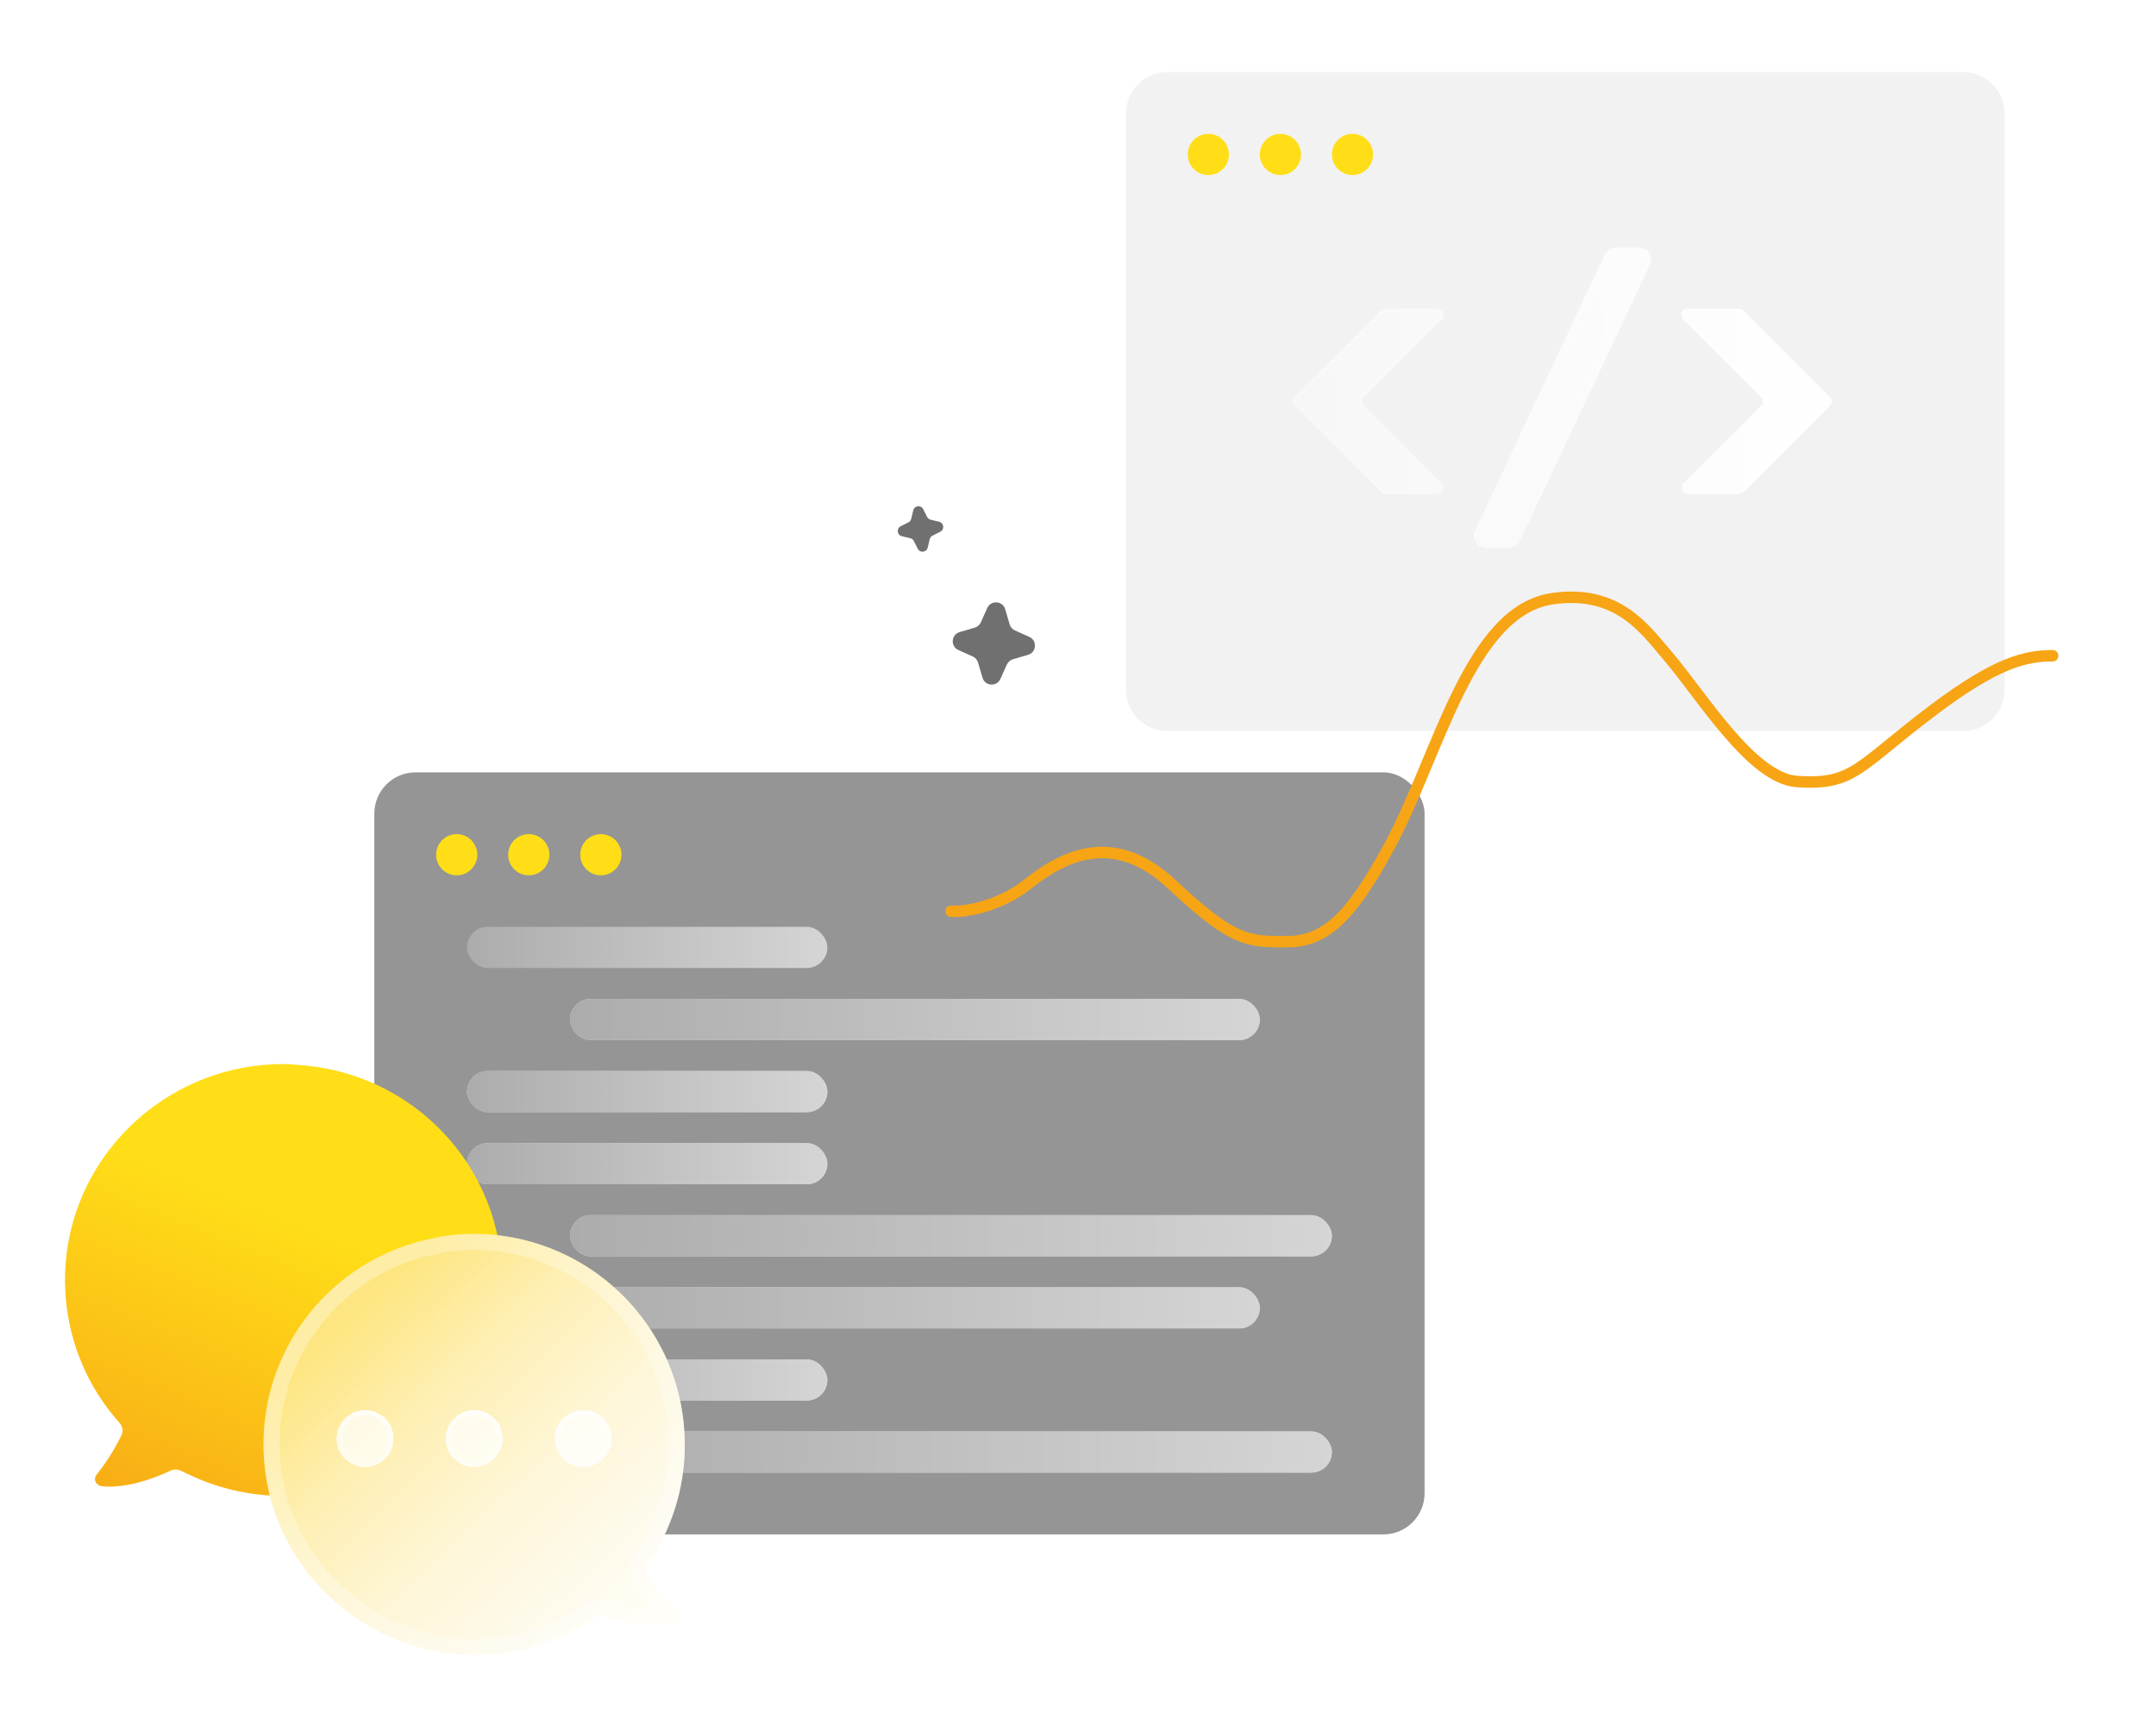 <svg width="433" height="344" viewBox="0 0 433 344" fill="none" xmlns="http://www.w3.org/2000/svg">
<g filter="url(#filter0_d_1236_39201)">
<rect x="75.181" y="155.09" width="210.925" height="153.024" rx="8.272" fill="#959595"/>
</g>
<rect x="93.791" y="186.107" width="72.376" height="8.272" rx="4.136" fill="url(#paint0_linear_1236_39201)"/>
<rect x="114.47" y="200.582" width="138.549" height="8.272" rx="4.136" fill="#D9D9D9"/>
<rect x="114.47" y="200.582" width="138.549" height="8.272" rx="4.136" fill="url(#paint1_linear_1236_39201)"/>
<rect x="114.47" y="244.008" width="153.024" height="8.272" rx="4.136" fill="#D9D9D9"/>
<rect x="114.47" y="244.008" width="153.024" height="8.272" rx="4.136" fill="url(#paint2_linear_1236_39201)"/>
<rect x="114.47" y="287.434" width="153.024" height="8.272" rx="4.136" fill="#D9D9D9"/>
<rect x="114.47" y="287.434" width="153.024" height="8.272" rx="4.136" fill="url(#paint3_linear_1236_39201)"/>
<rect x="114.47" y="258.484" width="138.549" height="8.272" rx="4.136" fill="#D9D9D9"/>
<rect x="114.47" y="258.484" width="138.549" height="8.272" rx="4.136" fill="url(#paint4_linear_1236_39201)"/>
<rect x="93.791" y="215.057" width="72.376" height="8.272" rx="4.136" fill="#D9D9D9"/>
<rect x="93.791" y="215.057" width="72.376" height="8.272" rx="4.136" fill="url(#paint5_linear_1236_39201)"/>
<rect x="93.791" y="229.533" width="72.376" height="8.272" rx="4.136" fill="#D9D9D9"/>
<rect x="93.791" y="229.533" width="72.376" height="8.272" rx="4.136" fill="url(#paint6_linear_1236_39201)"/>
<rect x="93.791" y="272.959" width="72.376" height="8.272" rx="4.136" fill="#D9D9D9"/>
<rect x="93.791" y="272.959" width="72.376" height="8.272" rx="4.136" fill="url(#paint7_linear_1236_39201)"/>
<circle cx="91.723" cy="171.63" r="4.136" fill="#FFDE18"/>
<circle cx="106.197" cy="171.63" r="4.136" fill="#FFDE18"/>
<circle cx="120.673" cy="171.63" r="4.136" fill="#FFDE18"/>
<g filter="url(#filter1_d_1236_39201)">
<path d="M226.137 22.744C226.137 18.176 229.84 14.473 234.408 14.473H394.31C398.878 14.473 402.581 18.176 402.581 22.744V138.534C402.581 143.103 398.878 146.806 394.31 146.806H234.408C229.84 146.806 226.137 143.103 226.137 138.534V22.744Z" fill="#F2F2F2"/>
</g>
<g filter="url(#filter2_d_1236_39201)">
<mask id="path-14-inside-1_1236_39201" fill="white">
<path fill-rule="evenodd" clip-rule="evenodd" d="M298.347 109.946C296.623 109.946 295.484 108.152 296.219 106.591L322.332 51.116C322.721 50.292 323.55 49.766 324.461 49.766H329.242C330.966 49.766 332.105 51.56 331.37 53.12L305.256 108.595C304.868 109.42 304.039 109.946 303.128 109.946H298.347ZM367.535 79.76C367.995 80.22 367.995 80.965 367.535 81.424L350.144 98.816C349.923 99.036 349.624 99.16 349.312 99.16H338.842C337.794 99.16 337.269 97.893 338.01 97.152L353.738 81.424C354.197 80.965 354.197 80.22 353.738 79.76L338.01 64.032C337.269 63.291 337.794 62.024 338.842 62.024H349.312C349.624 62.024 349.923 62.148 350.144 62.369L367.535 79.76ZM289.527 64.032C290.268 63.291 289.743 62.024 288.695 62.024H278.225C277.913 62.024 277.614 62.148 277.393 62.369L260.002 79.76C259.542 80.22 259.542 80.965 260.002 81.424L277.393 98.816C277.614 99.036 277.913 99.16 278.225 99.16H288.695C289.743 99.16 290.268 97.893 289.527 97.152L273.799 81.424C273.34 80.965 273.34 80.22 273.799 79.76L289.527 64.032Z"/>
</mask>
<path fill-rule="evenodd" clip-rule="evenodd" d="M298.347 109.946C296.623 109.946 295.484 108.152 296.219 106.591L322.332 51.116C322.721 50.292 323.55 49.766 324.461 49.766H329.242C330.966 49.766 332.105 51.56 331.37 53.12L305.256 108.595C304.868 109.42 304.039 109.946 303.128 109.946H298.347ZM367.535 79.76C367.995 80.22 367.995 80.965 367.535 81.424L350.144 98.816C349.923 99.036 349.624 99.16 349.312 99.16H338.842C337.794 99.16 337.269 97.893 338.01 97.152L353.738 81.424C354.197 80.965 354.197 80.22 353.738 79.76L338.01 64.032C337.269 63.291 337.794 62.024 338.842 62.024H349.312C349.624 62.024 349.923 62.148 350.144 62.369L367.535 79.76ZM289.527 64.032C290.268 63.291 289.743 62.024 288.695 62.024H278.225C277.913 62.024 277.614 62.148 277.393 62.369L260.002 79.76C259.542 80.22 259.542 80.965 260.002 81.424L277.393 98.816C277.614 99.036 277.913 99.16 278.225 99.16H288.695C289.743 99.16 290.268 97.893 289.527 97.152L273.799 81.424C273.34 80.965 273.34 80.22 273.799 79.76L289.527 64.032Z" fill="url(#paint8_linear_1236_39201)" fill-opacity="0.89" shape-rendering="crispEdges"/>
<path d="M296.219 106.591L295.58 106.291L295.58 106.291L296.219 106.591ZM322.332 51.116L321.694 50.816L321.694 50.816L322.332 51.116ZM331.37 53.12L330.732 52.82L330.732 52.82L331.37 53.12ZM305.256 108.595L305.895 108.896L305.895 108.896L305.256 108.595ZM367.535 81.424L367.036 80.925L367.036 80.925L367.535 81.424ZM367.535 79.76L368.034 79.261L368.034 79.261L367.535 79.76ZM350.144 98.816L349.645 98.317L349.645 98.317L350.144 98.816ZM338.01 97.152L338.509 97.651L338.509 97.651L338.01 97.152ZM353.738 81.424L353.239 80.925L353.239 80.925L353.738 81.424ZM353.738 79.76L353.239 80.26L353.239 80.26L353.738 79.76ZM338.01 64.032L338.509 63.533L338.509 63.533L338.01 64.032ZM350.144 62.369L349.645 62.868L349.645 62.868L350.144 62.369ZM289.527 64.032L289.028 63.533L289.028 63.533L289.527 64.032ZM277.393 62.369L276.894 61.87L276.894 61.87L277.393 62.369ZM260.002 79.76L260.501 80.26L260.501 80.26L260.002 79.76ZM260.002 81.424L260.501 80.925L260.501 80.925L260.002 81.424ZM277.393 98.816L277.892 98.317L277.892 98.317L277.393 98.816ZM289.527 97.152L289.028 97.651L289.028 97.651L289.527 97.152ZM273.799 81.424L274.298 80.925L274.298 80.925L273.799 81.424ZM273.799 79.76L274.298 80.26L274.298 80.26L273.799 79.76ZM295.58 106.291C294.625 108.319 296.105 110.652 298.347 110.652V109.24C297.14 109.24 296.343 107.984 296.857 106.892L295.58 106.291ZM321.694 50.816L295.58 106.291L296.857 106.892L322.971 51.417L321.694 50.816ZM324.461 49.06C323.276 49.06 322.198 49.744 321.694 50.816L322.971 51.417C323.243 50.84 323.823 50.471 324.461 50.471V49.06ZM329.242 49.06H324.461V50.471H329.242V49.06ZM332.009 53.421C332.964 51.392 331.484 49.06 329.242 49.06V50.471C330.449 50.471 331.246 51.727 330.732 52.82L332.009 53.421ZM305.895 108.896L332.009 53.421L330.732 52.82L304.618 108.295L305.895 108.896ZM303.128 110.652C304.312 110.652 305.39 109.968 305.895 108.896L304.618 108.295C304.346 108.872 303.766 109.24 303.128 109.24V110.652ZM298.347 110.652H303.128V109.24H298.347V110.652ZM368.034 81.923C368.769 81.188 368.769 79.996 368.034 79.261L367.036 80.26C367.22 80.443 367.22 80.741 367.036 80.925L368.034 81.923ZM350.643 99.315L368.034 81.923L367.036 80.925L349.645 98.317L350.643 99.315ZM349.312 99.866C349.811 99.866 350.29 99.668 350.643 99.315L349.645 98.317C349.557 98.405 349.437 98.454 349.312 98.454V99.866ZM338.842 99.866H349.312V98.454H338.842V99.866ZM337.511 96.653C336.325 97.839 337.165 99.866 338.842 99.866V98.454C338.423 98.454 338.213 97.948 338.509 97.651L337.511 96.653ZM353.239 80.925L337.511 96.653L338.509 97.651L354.237 81.923L353.239 80.925ZM353.239 80.26C353.423 80.443 353.423 80.741 353.239 80.925L354.237 81.923C354.972 81.188 354.972 79.996 354.237 79.261L353.239 80.26ZM337.511 64.531L353.239 80.26L354.237 79.261L338.509 63.533L337.511 64.531ZM338.842 61.319C337.165 61.319 336.325 63.346 337.511 64.531L338.509 63.533C338.213 63.237 338.423 62.73 338.842 62.73V61.319ZM349.312 61.319H338.842V62.73H349.312V61.319ZM350.643 61.87C350.29 61.517 349.811 61.319 349.312 61.319V62.73C349.437 62.73 349.557 62.78 349.645 62.868L350.643 61.87ZM368.034 79.261L350.643 61.87L349.645 62.868L367.036 80.26L368.034 79.261ZM288.695 62.73C289.115 62.73 289.325 63.237 289.028 63.533L290.026 64.531C291.212 63.346 290.372 61.319 288.695 61.319V62.73ZM278.225 62.73H288.695V61.319H278.225V62.73ZM277.892 62.868C277.981 62.78 278.1 62.73 278.225 62.73V61.319C277.726 61.319 277.247 61.517 276.894 61.87L277.892 62.868ZM260.501 80.26L277.892 62.868L276.894 61.87L259.503 79.261L260.501 80.26ZM260.501 80.925C260.317 80.741 260.317 80.443 260.501 80.26L259.503 79.261C258.768 79.996 258.768 81.188 259.503 81.923L260.501 80.925ZM277.892 98.317L260.501 80.925L259.503 81.923L276.894 99.315L277.892 98.317ZM278.225 98.454C278.1 98.454 277.981 98.405 277.892 98.317L276.894 99.315C277.247 99.668 277.726 99.866 278.225 99.866V98.454ZM288.695 98.454H278.225V99.866H288.695V98.454ZM289.028 97.651C289.325 97.948 289.115 98.454 288.695 98.454V99.866C290.372 99.866 291.212 97.839 290.026 96.653L289.028 97.651ZM273.3 81.923L289.028 97.651L290.026 96.653L274.298 80.925L273.3 81.923ZM273.3 79.261C272.565 79.996 272.565 81.188 273.3 81.923L274.298 80.925C274.114 80.741 274.114 80.443 274.298 80.26L273.3 79.261ZM289.028 63.533L273.3 79.261L274.298 80.26L290.026 64.531L289.028 63.533Z" fill="url(#paint9_linear_1236_39201)" mask="url(#path-14-inside-1_1236_39201)"/>
</g>
<circle cx="242.68" cy="31.017" r="4.136" fill="#FFDE18"/>
<circle cx="257.154" cy="31.017" r="4.136" fill="#FFDE18"/>
<circle cx="271.63" cy="31.017" r="4.136" fill="#FFDE18"/>
<path d="M190.983 182.971C194.301 183.226 201.212 181.679 206.296 177.612C213.952 171.487 223.956 166.893 235.389 177.612C247.639 189.096 250.55 189.096 258.358 189.096C266.014 189.096 271.141 184.519 279.03 169.956C288.983 151.581 295.108 122.488 311.951 120.19C324.967 118.415 330.326 126.315 334.92 131.675C341.811 139.714 351.784 156.328 360.951 156.94C372.435 157.706 373.201 153.878 388.513 142.393C401.08 132.967 406.888 131.675 412.248 131.675" stroke="#F7A515" stroke-width="2.297" stroke-linecap="round" stroke-linejoin="round"/>
<g filter="url(#filter3_d_1236_39201)">
<path d="M100.826 257.555C100.53 280.142 82.103 298.877 59.599 300.277L59.008 300.277C58.122 300.394 57.295 300.394 56.35 300.394C49.852 300.277 43.71 298.819 38.158 296.192C37.567 295.959 37.036 295.668 36.445 295.376C35.736 295.026 34.91 294.967 34.26 295.317C32.488 296.134 29.18 297.535 25.636 298.177C23.864 298.469 22.093 298.644 20.38 298.41C19.198 298.235 18.666 296.951 19.434 296.076C21.346 293.67 22.99 291.067 24.337 288.314C24.81 287.438 24.633 286.388 23.983 285.687C17.191 278.1 13.116 268.12 13.056 257.265C12.937 233.218 32.665 213.666 56.941 213.666C57.945 213.666 58.948 213.725 59.894 213.841C82.988 215.3 101.121 234.385 100.826 257.555Z" fill="url(#paint10_linear_1236_39201)"/>
</g>
<g filter="url(#filter4_d_1236_39201)">
<path d="M53.292 294.514C56.223 316.354 76.053 332.364 97.752 331.114L98.318 331.045C99.179 331.056 99.971 330.96 100.875 330.851C107.079 329.985 112.786 327.861 117.791 324.674C118.329 324.379 118.803 324.036 119.334 323.685C119.971 323.264 120.755 323.111 121.419 323.375C123.21 323.961 126.54 324.934 130.006 325.146C131.736 325.223 133.452 325.187 135.064 324.763C136.174 324.457 136.532 323.151 135.694 322.392C133.583 320.284 131.705 317.954 130.093 315.443C129.538 314.65 129.584 313.611 130.124 312.858C135.734 304.723 138.464 294.585 137.248 284.065C134.543 260.762 113.372 244.112 90.142 246.924C89.181 247.04 88.228 247.213 87.336 247.435C65.408 251.524 50.293 272.108 53.292 294.514Z" fill="url(#paint11_linear_1236_39201)"/>
<path d="M98.338 329.435L98.231 329.434L98.124 329.447L97.61 329.509C76.759 330.684 57.703 315.277 54.888 294.299C52.003 272.748 66.541 252.95 87.631 249.018L87.679 249.009L87.726 248.998C88.548 248.793 89.436 248.631 90.336 248.522C112.68 245.818 133.046 261.834 135.649 284.25C136.818 294.37 134.194 304.115 128.805 311.934C127.908 313.198 127.809 314.959 128.753 316.336C130.363 318.839 132.227 321.169 134.315 323.288C133.034 323.573 131.628 323.606 130.091 323.538C126.86 323.339 123.714 322.43 121.959 321.857C120.702 321.382 119.388 321.719 118.447 322.341L118.446 322.341C118.278 322.453 118.128 322.554 117.99 322.647C117.631 322.89 117.349 323.08 117.018 323.262L116.971 323.287L116.926 323.316C112.122 326.375 106.639 328.418 100.667 329.254C99.755 329.365 99.071 329.445 98.338 329.435Z" stroke="white" stroke-opacity="0.29" stroke-width="3.22"/>
</g>
<g filter="url(#filter5_d_1236_39201)">
<path d="M117.144 294.606C120.306 294.606 122.869 292.043 122.869 288.881C122.869 285.719 120.306 283.156 117.144 283.156C113.983 283.156 111.42 285.719 111.42 288.881C111.42 292.043 113.983 294.606 117.144 294.606Z" fill="white" fill-opacity="0.73" shape-rendering="crispEdges"/>
<path d="M122.332 288.881C122.332 291.746 120.01 294.069 117.144 294.069C114.279 294.069 111.957 291.746 111.957 288.881C111.957 286.016 114.279 283.693 117.144 283.693C120.01 283.693 122.332 286.016 122.332 288.881Z" stroke="url(#paint12_linear_1236_39201)" stroke-opacity="0.59" stroke-width="1.073" shape-rendering="crispEdges"/>
</g>
<g filter="url(#filter6_d_1236_39201)">
<path d="M95.237 294.606C98.399 294.606 100.962 292.043 100.962 288.881C100.962 285.719 98.399 283.156 95.237 283.156C92.076 283.156 89.513 285.719 89.513 288.881C89.513 292.043 92.076 294.606 95.237 294.606Z" fill="white" fill-opacity="0.73" shape-rendering="crispEdges"/>
<path d="M100.425 288.881C100.425 291.746 98.102 294.069 95.237 294.069C92.372 294.069 90.049 291.746 90.049 288.881C90.049 286.016 92.372 283.693 95.237 283.693C98.102 283.693 100.425 286.016 100.425 288.881Z" stroke="url(#paint13_linear_1236_39201)" stroke-opacity="0.59" stroke-width="1.073" shape-rendering="crispEdges"/>
</g>
<g filter="url(#filter7_d_1236_39201)">
<path d="M73.337 294.606C76.498 294.606 79.061 292.043 79.061 288.881C79.061 285.719 76.498 283.156 73.337 283.156C70.175 283.156 67.612 285.719 67.612 288.881C67.612 292.043 70.175 294.606 73.337 294.606Z" fill="white" fill-opacity="0.73" shape-rendering="crispEdges"/>
<path d="M78.525 288.881C78.525 291.746 76.202 294.069 73.337 294.069C70.472 294.069 68.149 291.746 68.149 288.881C68.149 286.016 70.472 283.693 73.337 283.693C76.202 283.693 78.525 286.016 78.525 288.881Z" stroke="url(#paint14_linear_1236_39201)" stroke-opacity="0.59" stroke-width="1.073" shape-rendering="crispEdges"/>
</g>
<path d="M201.88 122.335L202.774 125.376C202.852 125.643 202.987 125.889 203.169 126.098C203.351 126.307 203.576 126.474 203.829 126.588L206.72 127.89C208.348 128.623 208.186 130.986 206.473 131.489L203.431 132.383C203.165 132.461 202.918 132.596 202.709 132.778C202.5 132.96 202.333 133.186 202.219 133.439L200.917 136.329C200.184 137.957 197.821 137.795 197.318 136.082L196.424 133.04C196.346 132.774 196.211 132.528 196.029 132.319C195.847 132.11 195.621 131.942 195.368 131.829L192.478 130.527C190.85 129.794 191.012 127.431 192.725 126.927L195.767 126.033C196.033 125.955 196.279 125.821 196.488 125.638C196.698 125.456 196.865 125.231 196.979 124.978L198.28 122.087C199.014 120.459 201.376 120.622 201.88 122.335Z" fill="#707070"/>
<path d="M185.409 102.236L186.207 103.804C186.277 103.941 186.376 104.062 186.496 104.157C186.617 104.253 186.757 104.321 186.907 104.357L188.617 104.772C189.58 105.006 189.733 106.311 188.85 106.761L187.281 107.559C187.144 107.629 187.024 107.728 186.928 107.849C186.833 107.969 186.765 108.109 186.728 108.259L186.313 109.969C186.08 110.932 184.774 111.085 184.325 110.202L183.526 108.634C183.456 108.496 183.358 108.376 183.237 108.28C183.116 108.185 182.976 108.117 182.826 108.081L181.116 107.666C180.153 107.432 180.001 106.126 180.884 105.677L182.452 104.878C182.589 104.809 182.71 104.71 182.805 104.589C182.9 104.468 182.969 104.328 183.005 104.179L183.42 102.469C183.653 101.506 184.959 101.353 185.409 102.236Z" fill="#707070"/>
<defs>
<filter id="filter0_d_1236_39201" x="62.773" y="142.683" width="235.739" height="177.838" filterUnits="userSpaceOnUse" color-interpolation-filters="sRGB">
<feFlood flood-opacity="0" result="BackgroundImageFix"/>
<feColorMatrix in="SourceAlpha" type="matrix" values="0 0 0 0 0 0 0 0 0 0 0 0 0 0 0 0 0 0 127 0" result="hardAlpha"/>
<feOffset/>
<feGaussianBlur stdDeviation="6.204"/>
<feComposite in2="hardAlpha" operator="out"/>
<feColorMatrix type="matrix" values="0 0 0 0 0 0 0 0 0 0 0 0 0 0 0 0 0 0 0.19 0"/>
<feBlend mode="normal" in2="BackgroundImageFix" result="effect1_dropShadow_1236_39201"/>
<feBlend mode="normal" in="SourceGraphic" in2="effect1_dropShadow_1236_39201" result="shape"/>
</filter>
<filter id="filter1_d_1236_39201" x="213.729" y="2.065" width="201.259" height="157.149" filterUnits="userSpaceOnUse" color-interpolation-filters="sRGB">
<feFlood flood-opacity="0" result="BackgroundImageFix"/>
<feColorMatrix in="SourceAlpha" type="matrix" values="0 0 0 0 0 0 0 0 0 0 0 0 0 0 0 0 0 0 127 0" result="hardAlpha"/>
<feOffset/>
<feGaussianBlur stdDeviation="6.204"/>
<feComposite in2="hardAlpha" operator="out"/>
<feColorMatrix type="matrix" values="0 0 0 0 0 0 0 0 0 0 0 0 0 0 0 0 0 0 0.19 0"/>
<feBlend mode="normal" in2="BackgroundImageFix" result="effect1_dropShadow_1236_39201"/>
<feBlend mode="normal" in="SourceGraphic" in2="effect1_dropShadow_1236_39201" result="shape"/>
</filter>
<filter id="filter2_d_1236_39201" x="250.247" y="40.355" width="127.043" height="79" filterUnits="userSpaceOnUse" color-interpolation-filters="sRGB">
<feFlood flood-opacity="0" result="BackgroundImageFix"/>
<feColorMatrix in="SourceAlpha" type="matrix" values="0 0 0 0 0 0 0 0 0 0 0 0 0 0 0 0 0 0 127 0" result="hardAlpha"/>
<feOffset/>
<feGaussianBlur stdDeviation="4.705"/>
<feComposite in2="hardAlpha" operator="out"/>
<feColorMatrix type="matrix" values="0 0 0 0 0 0 0 0 0 0 0 0 0 0 0 0 0 0 0.25 0"/>
<feBlend mode="normal" in2="BackgroundImageFix" result="effect1_dropShadow_1236_39201"/>
<feBlend mode="normal" in="SourceGraphic" in2="effect1_dropShadow_1236_39201" result="shape"/>
</filter>
<filter id="filter3_d_1236_39201" x="8.771" y="209.382" width="96.342" height="95.297" filterUnits="userSpaceOnUse" color-interpolation-filters="sRGB">
<feFlood flood-opacity="0" result="BackgroundImageFix"/>
<feColorMatrix in="SourceAlpha" type="matrix" values="0 0 0 0 0 0 0 0 0 0 0 0 0 0 0 0 0 0 127 0" result="hardAlpha"/>
<feOffset/>
<feGaussianBlur stdDeviation="2.142"/>
<feComposite in2="hardAlpha" operator="out"/>
<feColorMatrix type="matrix" values="0 0 0 0 0 0 0 0 0 0 0 0 0 0 0 0 0 0 0.25 0"/>
<feBlend mode="normal" in2="BackgroundImageFix" result="effect1_dropShadow_1236_39201"/>
<feBlend mode="normal" in="SourceGraphic" in2="effect1_dropShadow_1236_39201" result="shape"/>
</filter>
<filter id="filter4_d_1236_39201" x="48.277" y="243.136" width="93.892" height="93.84" filterUnits="userSpaceOnUse" color-interpolation-filters="sRGB">
<feFlood flood-opacity="0" result="BackgroundImageFix"/>
<feColorMatrix in="SourceAlpha" type="matrix" values="0 0 0 0 0 0 0 0 0 0 0 0 0 0 0 0 0 0 127 0" result="hardAlpha"/>
<feOffset dy="1.159"/>
<feGaussianBlur stdDeviation="2.318"/>
<feComposite in2="hardAlpha" operator="out"/>
<feColorMatrix type="matrix" values="0 0 0 0 0 0 0 0 0 0 0 0 0 0 0 0 0 0 0.15 0"/>
<feBlend mode="normal" in2="BackgroundImageFix" result="effect1_dropShadow_1236_39201"/>
<feBlend mode="normal" in="SourceGraphic" in2="effect1_dropShadow_1236_39201" result="shape"/>
</filter>
<filter id="filter5_d_1236_39201" x="107.126" y="278.863" width="20.036" height="20.036" filterUnits="userSpaceOnUse" color-interpolation-filters="sRGB">
<feFlood flood-opacity="0" result="BackgroundImageFix"/>
<feColorMatrix in="SourceAlpha" type="matrix" values="0 0 0 0 0 0 0 0 0 0 0 0 0 0 0 0 0 0 127 0" result="hardAlpha"/>
<feOffset/>
<feGaussianBlur stdDeviation="2.147"/>
<feComposite in2="hardAlpha" operator="out"/>
<feColorMatrix type="matrix" values="0 0 0 0 0 0 0 0 0 0 0 0 0 0 0 0 0 0 0.08 0"/>
<feBlend mode="normal" in2="BackgroundImageFix" result="effect1_dropShadow_1236_39201"/>
<feBlend mode="normal" in="SourceGraphic" in2="effect1_dropShadow_1236_39201" result="shape"/>
</filter>
<filter id="filter6_d_1236_39201" x="85.219" y="278.863" width="20.036" height="20.036" filterUnits="userSpaceOnUse" color-interpolation-filters="sRGB">
<feFlood flood-opacity="0" result="BackgroundImageFix"/>
<feColorMatrix in="SourceAlpha" type="matrix" values="0 0 0 0 0 0 0 0 0 0 0 0 0 0 0 0 0 0 127 0" result="hardAlpha"/>
<feOffset/>
<feGaussianBlur stdDeviation="2.147"/>
<feComposite in2="hardAlpha" operator="out"/>
<feColorMatrix type="matrix" values="0 0 0 0 0 0 0 0 0 0 0 0 0 0 0 0 0 0 0.08 0"/>
<feBlend mode="normal" in2="BackgroundImageFix" result="effect1_dropShadow_1236_39201"/>
<feBlend mode="normal" in="SourceGraphic" in2="effect1_dropShadow_1236_39201" result="shape"/>
</filter>
<filter id="filter7_d_1236_39201" x="63.319" y="278.863" width="20.036" height="20.036" filterUnits="userSpaceOnUse" color-interpolation-filters="sRGB">
<feFlood flood-opacity="0" result="BackgroundImageFix"/>
<feColorMatrix in="SourceAlpha" type="matrix" values="0 0 0 0 0 0 0 0 0 0 0 0 0 0 0 0 0 0 127 0" result="hardAlpha"/>
<feOffset/>
<feGaussianBlur stdDeviation="2.147"/>
<feComposite in2="hardAlpha" operator="out"/>
<feColorMatrix type="matrix" values="0 0 0 0 0 0 0 0 0 0 0 0 0 0 0 0 0 0 0.08 0"/>
<feBlend mode="normal" in2="BackgroundImageFix" result="effect1_dropShadow_1236_39201"/>
<feBlend mode="normal" in="SourceGraphic" in2="effect1_dropShadow_1236_39201" result="shape"/>
</filter>
<linearGradient id="paint0_linear_1236_39201" x1="93.791" y1="190.243" x2="166.167" y2="190.243" gradientUnits="userSpaceOnUse">
<stop stop-color="#ACACAC"/>
<stop offset="1" stop-color="#D5D5D5"/>
</linearGradient>
<linearGradient id="paint1_linear_1236_39201" x1="114.47" y1="204.718" x2="253.018" y2="204.718" gradientUnits="userSpaceOnUse">
<stop stop-color="#ACACAC"/>
<stop offset="1" stop-color="#D5D5D5"/>
</linearGradient>
<linearGradient id="paint2_linear_1236_39201" x1="114.47" y1="248.144" x2="267.494" y2="248.144" gradientUnits="userSpaceOnUse">
<stop stop-color="#ACACAC"/>
<stop offset="1" stop-color="#D5D5D5"/>
</linearGradient>
<linearGradient id="paint3_linear_1236_39201" x1="114.47" y1="291.569" x2="267.494" y2="291.569" gradientUnits="userSpaceOnUse">
<stop stop-color="#ACACAC"/>
<stop offset="1" stop-color="#D5D5D5"/>
</linearGradient>
<linearGradient id="paint4_linear_1236_39201" x1="114.47" y1="262.62" x2="253.018" y2="262.62" gradientUnits="userSpaceOnUse">
<stop stop-color="#ACACAC"/>
<stop offset="1" stop-color="#D5D5D5"/>
</linearGradient>
<linearGradient id="paint5_linear_1236_39201" x1="93.791" y1="219.192" x2="166.167" y2="219.192" gradientUnits="userSpaceOnUse">
<stop stop-color="#ACACAC"/>
<stop offset="1" stop-color="#D5D5D5"/>
</linearGradient>
<linearGradient id="paint6_linear_1236_39201" x1="93.791" y1="233.669" x2="166.167" y2="233.669" gradientUnits="userSpaceOnUse">
<stop stop-color="#ACACAC"/>
<stop offset="1" stop-color="#D5D5D5"/>
</linearGradient>
<linearGradient id="paint7_linear_1236_39201" x1="93.791" y1="277.095" x2="166.167" y2="277.095" gradientUnits="userSpaceOnUse">
<stop stop-color="#ACACAC"/>
<stop offset="1" stop-color="#D5D5D5"/>
</linearGradient>
<linearGradient id="paint8_linear_1236_39201" x1="350.007" y1="62.705" x2="224.749" y2="66.217" gradientUnits="userSpaceOnUse">
<stop stop-color="white"/>
<stop offset="1" stop-color="white" stop-opacity="0.2"/>
</linearGradient>
<linearGradient id="paint9_linear_1236_39201" x1="276.885" y1="56.777" x2="306.232" y2="122.141" gradientUnits="userSpaceOnUse">
<stop stop-color="white" stop-opacity="0.25"/>
<stop offset="1" stop-color="white" stop-opacity="0"/>
</linearGradient>
<linearGradient id="paint10_linear_1236_39201" x1="56.943" y1="213.666" x2="17.701" y2="310.144" gradientUnits="userSpaceOnUse">
<stop offset="0.262" stop-color="#FFDE18"/>
<stop offset="1" stop-color="#F7A515"/>
</linearGradient>
<linearGradient id="paint11_linear_1236_39201" x1="72.028" y1="262.311" x2="130.032" y2="323.727" gradientUnits="userSpaceOnUse">
<stop stop-color="#FDE682"/>
<stop offset="0.264" stop-color="#FEEFB3"/>
<stop offset="0.572" stop-color="#FEF6D8"/>
<stop offset="0.797" stop-color="#FEFAEA"/>
<stop offset="1" stop-color="#FFFDF6"/>
</linearGradient>
<linearGradient id="paint12_linear_1236_39201" x1="117.144" y1="283.156" x2="117.144" y2="294.606" gradientUnits="userSpaceOnUse">
<stop stop-color="white"/>
<stop offset="1" stop-color="white" stop-opacity="0.25"/>
</linearGradient>
<linearGradient id="paint13_linear_1236_39201" x1="95.237" y1="283.156" x2="95.237" y2="294.606" gradientUnits="userSpaceOnUse">
<stop stop-color="white"/>
<stop offset="1" stop-color="white" stop-opacity="0.25"/>
</linearGradient>
<linearGradient id="paint14_linear_1236_39201" x1="73.337" y1="283.156" x2="73.337" y2="294.606" gradientUnits="userSpaceOnUse">
<stop stop-color="white"/>
<stop offset="1" stop-color="white" stop-opacity="0.25"/>
</linearGradient>
</defs>
</svg>
